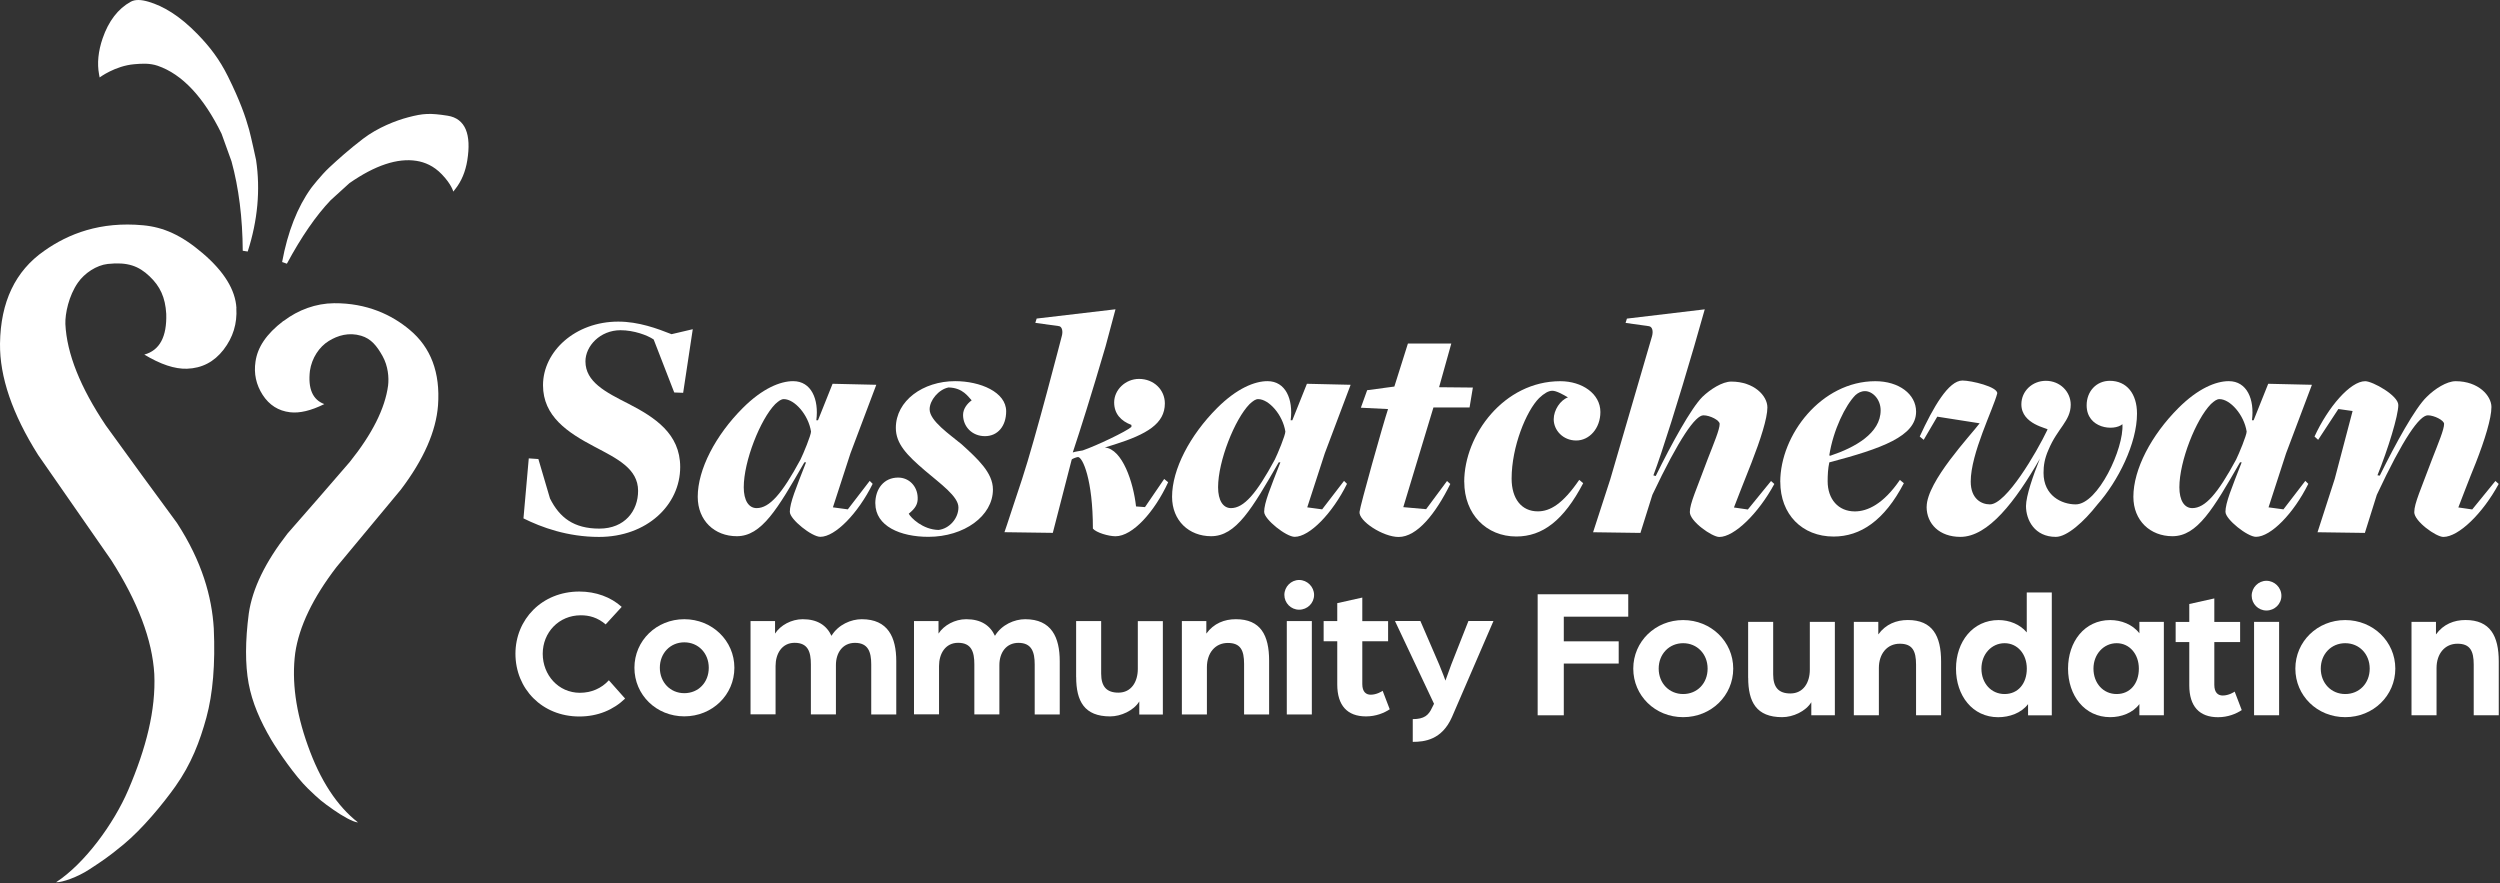 <svg xmlns="http://www.w3.org/2000/svg" width="1308" height="462" viewBox="0 0 1308 462" fill="none"><rect x="0" y="0" width="1308" height="462" fill="#333333" stroke="none"/><path d="M130.304 67.745C128.479 61.095 125.529 52.62 119.254 39.97C114.754 30.92 109.779 24.495 103.354 17.87C93.804 8.045 85.329 3.17 77.729 0.92C73.854 -0.23 70.754 -0.38 68.379 0.92C61.729 4.595 56.804 11.045 53.704 20.045C51.379 26.82 50.754 33.17 51.829 38.92L52.129 40.52C52.129 40.52 60.229 34.445 70.279 33.595C74.304 33.245 78.329 32.995 82.529 34.42C95.304 38.82 106.579 50.82 115.929 69.995L121.129 84.42C124.929 98.27 126.904 114.02 127.004 131.195L129.604 131.595C134.829 115.37 136.304 99.27 133.979 83.72C133.879 83.22 131.379 71.67 130.304 67.72V67.745Z" fill="url(#paint0_linear_7_872)"></path><path d="M243.729 67.82C242.029 63.745 238.829 61.27 234.229 60.545C224.954 59.095 221.429 59.295 213.554 61.37C207.054 63.07 197.604 66.77 189.954 72.595C182.629 78.195 176.929 83.32 172.329 87.595C167.879 91.745 162.979 98.144 162.754 98.445C155.604 108.37 150.504 121.369 147.604 137.094L150.104 137.969C157.604 123.995 165.329 112.795 173.029 104.72L182.829 95.82C196.204 86.495 208.029 82.57 217.954 84.17C222.254 84.87 226.879 86.745 231.154 91.195C236.329 96.57 237.154 100.245 237.154 100.245L238.179 98.945C241.429 94.845 243.529 89.82 244.479 83.945C245.579 77.095 245.329 71.669 243.704 67.794L243.729 67.82Z" fill="url(#paint1_linear_7_872)"></path><path d="M123.654 161.22C124.154 169.295 121.929 176.52 116.979 182.945C112.029 189.345 105.629 192.67 97.804 192.92C91.429 193.12 84.004 190.645 75.504 185.52C83.529 183.32 87.354 176.195 86.979 164.195C86.479 155.645 83.804 149.795 78.204 144.52C72.604 139.22 66.854 136.97 56.404 138.095C50.479 138.745 44.229 142.895 40.754 147.895C35.979 154.745 34.029 164.12 34.204 169.52C34.929 184.945 41.979 202.62 55.329 222.545C67.629 239.57 80.029 256.594 92.579 273.594C105.704 293.769 110.854 312.194 111.854 328.819C112.679 347.419 111.379 362.969 107.979 375.444C104.554 387.919 100.104 399.694 91.729 411.494C85.129 420.769 74.554 433.594 64.729 441.744C56.479 448.594 52.829 450.869 46.704 454.894C40.579 458.919 32.504 461.744 29.329 461.594C44.329 451.819 59.504 431.019 67.079 413.369C76.454 391.494 81.579 371.494 80.729 352.644C79.679 334.794 72.154 314.919 58.179 293.044C45.279 274.569 32.529 256.219 19.904 237.969C6.429 216.569 -0.196 197.17 0.004 179.77C0.304 157.945 8.004 141.77 23.129 131.245C35.829 122.27 52.504 115.77 74.929 117.87C85.479 118.87 94.879 122.945 106.079 132.52C117.279 142.095 123.154 151.67 123.704 161.195L123.654 161.22Z" fill="url(#paint2_linear_7_872)"></path><path d="M148.404 167.92C156.004 162.12 165.304 158.72 174.779 158.645C191.904 158.52 205.028 164.719 214.353 172.569C225.453 181.794 230.403 194.969 229.178 212.044C228.153 225.669 221.678 240.394 209.703 256.194C198.603 269.594 187.404 283.094 176.079 296.644C163.679 312.794 156.479 327.819 154.454 341.694C152.554 356.369 154.754 372.494 161.054 390.069C167.504 408.244 176.254 421.644 187.304 430.294C184.804 430.194 178.929 426.819 174.529 423.719C168.379 419.394 167.329 418.594 160.954 412.419C154.579 406.219 145.554 393.194 141.879 386.969C136.129 377.194 131.929 367.569 130.079 357.569C128.254 347.594 128.279 335.344 130.179 320.869C132.079 307.944 138.829 294.019 150.454 279.119C161.404 266.669 172.229 254.194 182.979 241.719C194.753 227.044 201.453 213.695 203.053 201.695C203.553 197.495 203.053 191.519 200.178 186.345C197.153 180.92 194.153 177.22 188.979 175.67C182.529 173.745 176.704 175.494 171.979 178.419C167.004 181.494 163.129 187.344 162.154 193.994C161.054 203.344 163.579 209.144 169.679 211.419C162.704 214.869 156.729 216.294 151.754 215.694C145.654 214.969 140.879 211.944 137.429 206.619C134.004 201.294 132.729 195.47 133.679 189.195C134.754 181.77 139.154 174.894 148.329 167.869L148.404 167.92Z" fill="url(#paint3_linear_7_872)"></path><path d="M269.679 342.044C269.679 324.069 283.554 309.494 303.104 309.494C311.804 309.494 319.629 312.419 325.279 317.519L316.879 326.694C312.579 322.994 308.179 321.919 303.879 321.919C292.354 321.919 283.954 330.919 283.954 342.044C283.954 353.169 292.154 362.469 303.404 362.469C309.279 362.469 314.654 360.219 318.554 355.919L327.054 365.494C321.004 371.369 312.779 374.869 303.104 374.869C283.554 374.869 269.679 360.294 269.679 342.019V342.044Z" fill="white"></path><path d="M331.929 349.369C331.929 335.194 343.454 323.969 358.029 323.969C372.604 323.969 384.229 335.219 384.229 349.369C384.229 363.519 372.704 374.794 358.029 374.794C343.354 374.794 331.929 363.544 331.929 349.369ZM370.829 349.369C370.829 341.744 365.354 336.069 358.029 336.069C350.704 336.069 345.229 341.744 345.229 349.369C345.229 356.994 350.704 362.669 358.029 362.669C365.354 362.669 370.829 357.094 370.829 349.369Z" fill="white"></path><path d="M392.704 324.944H405.504V331.494C408.329 327.094 414.104 323.969 419.979 323.969C427.704 323.969 432.479 327.194 435.029 332.669C438.554 326.794 445.304 323.969 450.853 323.969C464.628 323.969 468.928 333.444 468.928 345.944V373.794H455.828V347.594C455.828 341.144 454.254 336.344 447.329 336.344C440.879 336.344 437.354 341.519 437.354 347.969V373.769H424.254V347.569C424.254 341.119 422.779 336.319 415.754 336.319C409.104 336.319 405.779 341.994 405.779 348.444V373.744H392.679V324.869L392.704 324.944Z" fill="white"></path><path d="M478.229 324.944H491.029V331.494C493.854 327.094 499.629 323.969 505.504 323.969C513.228 323.969 518.003 327.194 520.553 332.669C524.078 326.794 530.803 323.969 536.378 323.969C550.153 323.969 554.453 333.444 554.453 345.944V373.794H541.353V347.594C541.353 341.144 539.778 336.344 532.853 336.344C526.403 336.344 522.878 341.519 522.878 347.969V373.769H509.779V347.569C509.779 341.119 508.304 336.319 501.279 336.319C494.629 336.319 491.304 341.994 491.304 348.444V373.744H478.204V324.869L478.229 324.944Z" fill="white"></path><path d="M563.028 354.169V324.944H576.128V352.419C576.128 359.269 579.053 362.394 585.128 362.394C591.978 362.394 595.303 356.619 595.303 349.994V324.969H608.403V373.844H596.078V366.994C593.153 371.769 586.503 374.819 580.828 374.819C567.353 374.819 563.053 366.894 563.053 354.194L563.028 354.169Z" fill="white"></path><path d="M618.353 324.944H631.153V331.494C635.053 326.119 640.628 323.969 646.603 323.969C659.503 323.969 664.003 332.269 664.003 345.669V373.819H650.903V347.344C650.903 340.219 649.053 336.394 642.403 336.394C635.753 336.394 631.453 341.669 631.453 349.094V373.819H618.353V324.944Z" fill="white"></path><path d="M671.978 311.269C671.978 306.969 675.503 303.444 679.703 303.444C683.903 303.444 687.528 306.969 687.528 311.269C687.528 315.569 684.003 318.994 679.703 318.994C675.403 318.994 671.978 315.469 671.978 311.269ZM673.253 324.944H686.353V373.819H673.253V324.944Z" fill="white"></path><path d="M699.653 358.069V335.494H692.528V324.944H699.653V315.569L712.753 312.644V324.969H726.253V335.519H712.753V357.894C712.753 362.094 714.803 363.469 717.153 363.469C720.278 363.469 723.028 361.719 723.403 361.419L727.103 371.094C724.178 373.044 719.878 374.819 714.703 374.819C704.928 374.819 699.653 369.144 699.653 358.094V358.069Z" fill="white"></path><path d="M739.127 376.244C745.177 376.244 747.427 374.194 749.202 370.369L750.278 368.219L729.853 324.919H743.153L753.027 347.794C754.502 351.219 756.252 356.094 756.252 356.094C756.252 356.094 758.302 350.319 759.377 347.494L768.277 324.919H781.377L759.677 375.144C754.402 387.169 745.202 388.144 739.153 388.144V376.219L739.127 376.244Z" fill="white"></path><path d="M273.878 271.194L276.653 239.819L281.678 240.169L287.753 260.794C292.778 270.844 300.228 276.569 313.578 276.569C326.928 276.569 333.853 267.219 333.853 256.819C333.853 245.194 322.928 239.994 311.153 233.769C296.953 226.319 284.103 217.819 284.103 201.544C284.103 183.869 300.928 168.269 323.453 168.269C334.203 168.269 343.903 171.919 351.353 174.844L362.453 172.244L357.428 205.519L352.753 205.344L342.003 177.619C338.703 175.369 331.603 172.769 324.678 172.769C313.928 172.769 306.303 181.094 306.303 189.069C306.303 199.819 316.878 205.194 328.828 211.244C342.528 218.344 355.878 226.844 355.878 244.344C355.878 264.269 338.378 280.919 313.403 280.919C296.928 280.919 283.253 275.894 273.878 271.219V271.194Z" fill="white"></path><path d="M413.228 267.894C413.228 263.044 416.528 255.244 421.728 241.894H420.853C406.803 266.344 398.503 280.544 385.503 280.544C373.878 280.544 365.053 272.394 365.053 259.919C365.053 245.544 374.403 227.694 388.628 213.469C398.853 203.244 408.203 199.419 414.978 199.419C424.503 199.419 428.503 208.944 427.103 219.869H427.978L435.603 200.794L458.478 201.319L444.953 237.194L435.778 265.444L443.578 266.494L455.028 251.594L456.578 253.144C448.953 268.569 437.003 280.869 429.203 280.869C424.703 280.869 413.253 271.694 413.253 267.869L413.228 267.894ZM418.778 240.519C420.328 237.394 424.328 227.694 424.328 225.794C422.953 216.944 415.653 208.819 410.103 208.819C408.728 208.819 407.503 209.694 405.603 211.419C397.803 219.394 389.128 241.244 389.128 254.919C389.128 261.844 391.728 265.844 395.878 265.844C402.628 265.844 409.228 258.219 418.753 240.544L418.778 240.519Z" fill="white"></path><path d="M457.953 263.394C457.953 255.769 462.453 249.869 469.903 249.869C475.628 249.869 479.953 254.369 480.128 260.269C480.303 263.744 478.903 265.994 475.453 268.769C476.503 270.844 482.728 277.094 491.052 277.269C496.777 276.569 501.452 271.194 501.452 265.469C501.452 259.744 492.103 253.169 483.953 246.219C474.428 238.069 468.703 232.169 468.703 223.869C468.703 209.669 482.903 199.419 499.727 199.419C512.902 199.419 526.427 205.144 526.427 215.194C526.427 222.819 522.102 228.194 515.327 228.194C508.552 228.194 503.877 223.169 503.877 217.094C503.877 213.969 505.952 211.194 508.377 209.469C506.652 207.744 503.877 202.869 496.252 202.719C491.053 203.769 486.378 209.469 486.378 214.144C486.378 220.219 496.952 227.319 503.202 232.519C511.352 239.969 519.502 247.244 519.502 256.094C519.502 269.969 504.427 280.869 485.703 280.869C471.153 280.869 457.978 275.319 457.978 263.369L457.953 263.394Z" fill="white"></path><path d="M571.803 276.569C571.803 250.919 566.428 239.119 564.003 239.119C563.478 239.119 560.878 239.994 560.703 240.494L550.828 278.794L525.528 278.444C526.053 277.219 532.128 258.344 534.728 250.719C541.653 229.744 555.528 175.844 555.528 175.844C556.228 173.419 555.703 170.994 554.153 170.644L541.678 168.919L542.378 166.669L583.628 161.819L578.428 181.244C570.978 206.719 565.253 224.744 561.278 236.719C562.828 236.194 564.753 236.019 566.478 235.669C573.928 233.069 589.178 225.794 591.953 223.369V222.319C586.403 220.244 582.928 216.419 582.928 210.544C582.928 203.969 588.828 198.244 595.928 198.244C603.728 198.244 609.453 203.969 609.453 211.069C609.453 221.644 600.103 227.194 583.103 232.569L578.078 234.119C587.253 234.994 592.978 252.319 594.378 264.969L599.053 265.319L609.103 250.594L611.178 252.319C604.078 267.744 592.628 280.569 583.628 280.569C579.978 280.569 573.578 278.669 571.828 276.594L571.803 276.569Z" fill="white"></path><path d="M661.402 267.894C661.402 263.044 664.702 255.244 669.902 241.894H669.027C654.977 266.344 646.677 280.544 633.677 280.544C622.052 280.544 613.227 272.394 613.227 259.919C613.227 245.544 622.577 227.694 636.802 213.469C647.027 203.244 656.377 199.419 663.152 199.419C672.677 199.419 676.677 208.944 675.277 219.869H676.152L683.777 200.794L706.652 201.319L693.127 237.194L683.952 265.444L691.752 266.494L703.202 251.594L704.752 253.144C697.127 268.569 685.177 280.869 677.377 280.869C672.877 280.869 661.427 271.694 661.427 267.869L661.402 267.894ZM666.952 240.519C668.502 237.394 672.502 227.694 672.502 225.794C671.127 216.944 663.827 208.819 658.277 208.819C656.902 208.819 655.677 209.694 653.777 211.419C645.977 219.394 637.302 241.244 637.302 254.919C637.302 261.844 639.902 265.844 644.052 265.844C650.802 265.844 657.402 258.219 666.927 240.544L666.952 240.519Z" fill="white"></path><path d="M711.327 267.744C711.502 264.969 723.627 221.819 726.227 214.019L712.002 213.319L715.302 204.144L729.527 202.244L736.627 179.719H759.327L752.927 202.594L770.602 202.769L768.877 213.169H749.977L734.202 265.344L746.152 266.394L757.077 251.669L758.802 253.219C751.177 268.644 741.477 280.944 731.752 280.944C723.602 280.944 710.777 272.619 711.302 267.769L711.327 267.744Z" fill="white"></path><path d="M766.077 252.144C766.077 227.544 786.877 199.444 816.352 199.444C827.801 199.444 837.326 206.019 837.326 215.569C837.326 224.069 831.601 230.469 824.676 230.469C817.751 230.469 812.902 225.094 812.902 219.369C812.902 214.519 816.377 209.319 820.352 207.919C817.752 206.369 814.277 204.444 812.202 204.444C810.127 204.444 807.877 205.819 805.277 208.269C798.527 215.019 790.877 233.744 790.877 250.394C790.877 260.969 796.077 267.544 804.577 267.544C810.977 267.544 817.577 263.744 826.251 251.069L828.327 252.794C818.102 272.369 807.002 280.694 793.327 280.694C777.727 280.694 766.102 269.094 766.102 252.094L766.077 252.144Z" fill="white"></path><path d="M884.126 267.894C884.126 263.394 887.601 256.094 893.476 240.169C896.776 231.669 899.726 224.744 899.726 221.794C899.726 219.894 894.701 217.294 891.226 217.294C887.076 217.294 878.576 229.244 864.526 258.894L858.276 278.819L833.501 278.469L842.501 250.744L864.351 175.869C865.051 173.269 864.526 171.019 862.801 170.669L850.501 168.944L851.201 166.694L891.926 161.844L886.376 181.269C878.226 209.169 869.726 236.394 865.051 248.694C864.876 248.694 866.276 249.044 866.276 249.044C874.601 232.069 884.826 213.519 890.726 207.619C894.876 203.644 901.126 199.644 905.801 199.644C917.751 199.644 924.701 207.094 924.701 213.169C924.701 218.894 921.051 230.144 916.376 242.119C913.426 249.394 907.201 265.519 907.201 265.519L914.476 266.569L926.601 251.669L928.326 253.219C920.001 268.644 907.351 280.944 899.551 280.944C895.751 280.944 884.126 272.794 884.126 267.944V267.894Z" fill="white"></path><path d="M931.426 252.144C931.426 227.544 952.926 199.444 981.176 199.444C993.476 199.444 1002.5 206.194 1002.5 215.394C1002.5 228.219 984.651 234.644 957.101 241.919C956.401 245.044 956.226 248.519 956.226 251.794C956.226 261.144 961.776 267.569 970.451 267.569C977.026 267.569 985.351 263.769 994.026 251.094L996.101 252.819C985.876 272.394 973.401 280.719 959.351 280.719C942.876 280.719 931.451 269.119 931.451 252.119L931.426 252.144ZM983.951 214.694C983.951 208.794 979.626 204.644 975.801 204.644C973.726 204.644 972.151 205.519 970.776 206.719C965.576 211.919 959.151 224.919 957.076 238.269L957.601 238.444C970.601 234.119 983.951 226.644 983.951 214.694Z" fill="white"></path><path d="M1008.03 265.144C1008.03 251.969 1031.25 227.519 1035.75 221.469L1013.58 217.994L1006.48 230.119L1004.4 228.394C1011.5 212.969 1019.48 199.094 1026.75 199.094C1031.43 199.094 1045.3 202.394 1044.95 205.844C1042.88 213.994 1031.08 237.219 1031.08 251.944C1031.08 260.969 1036.63 263.894 1041.13 263.894C1049.63 263.894 1065.4 237.019 1071.28 224.719C1071.63 224.019 1057.58 222.119 1057.58 211.544C1057.58 204.619 1063.3 199.244 1070.4 199.244C1077.85 199.244 1083.4 204.969 1083.4 211.719C1083.4 220.219 1076.48 224.019 1071.78 235.294C1069.7 239.969 1069.18 243.619 1069.18 247.419C1069.18 259.369 1078.7 263.894 1086 263.894C1097.63 263.894 1111.3 234.594 1110.45 221.944C1105.95 225.744 1091.73 224.194 1091.73 212.069C1091.73 204.619 1096.93 199.244 1103.85 199.244C1112.7 199.244 1118.08 205.994 1118.08 216.394C1118.08 231.994 1108.2 251.744 1097.28 264.069C1090.35 272.919 1081.5 280.894 1075.6 280.894C1064.5 280.894 1060 272.044 1060 264.769C1060 259.569 1063.8 248.469 1067.28 239.994C1054.45 262.344 1040.23 280.894 1025.68 280.894C1014.75 280.894 1008 274.144 1008 265.119L1008.03 265.144Z" fill="white"></path><path d="M1164.35 267.894C1164.35 263.044 1167.65 255.244 1172.85 241.894H1171.98C1157.93 266.344 1149.63 280.544 1136.63 280.544C1125 280.544 1116.18 272.394 1116.18 259.919C1116.18 245.544 1125.53 227.694 1139.75 213.469C1149.98 203.244 1159.33 199.419 1166.1 199.419C1175.63 199.419 1179.63 208.944 1178.23 219.869H1179.1L1186.73 200.794L1209.6 201.319L1196.07 237.194L1186.9 265.444L1194.7 266.494L1206.15 251.594L1207.7 253.144C1200.08 268.569 1188.13 280.869 1180.33 280.869C1175.83 280.869 1164.38 271.694 1164.38 267.869L1164.35 267.894ZM1169.9 240.519C1171.45 237.394 1175.45 227.694 1175.45 225.794C1174.08 216.944 1166.78 208.819 1161.23 208.819C1159.85 208.819 1158.63 209.694 1156.73 211.419C1148.93 219.394 1140.25 241.244 1140.25 254.919C1140.25 261.844 1142.85 265.844 1147 265.844C1153.75 265.844 1160.35 258.219 1169.88 240.544L1169.9 240.519Z" fill="white"></path><path d="M1263.15 267.894C1263.15 263.394 1266.62 255.944 1272.5 240.169C1275.8 231.669 1278.75 224.744 1278.75 221.794C1278.75 219.894 1273.55 217.294 1270.25 217.294C1265.92 217.294 1257.42 229.244 1243.55 258.894L1237.3 278.819L1212.53 278.469L1221.53 250.569L1230.88 215.044L1223.43 213.994L1212.85 230.119L1210.95 228.394C1218.05 212.969 1229.68 199.444 1237.48 199.444C1241.28 199.444 1254.8 206.894 1254.8 211.919C1254.8 217.469 1249.43 234.969 1243.88 248.669L1245.1 248.844C1253.42 232.044 1263.65 213.319 1269.73 207.594C1273.88 203.444 1280.12 199.444 1284.8 199.444C1296.75 199.444 1303.52 207.069 1303.52 212.969C1303.52 218.869 1300.05 230.119 1295.37 242.094C1292.42 249.194 1286.2 265.494 1286.2 265.494L1293.47 266.544L1305.6 251.644L1307.32 253.194C1299 268.619 1286.35 280.919 1278.37 280.919C1274.57 280.919 1263.13 272.769 1263.13 267.919L1263.15 267.894Z" fill="white"></path><path d="M804.501 310.919H851.901V322.644H818.176V335.544H846.901V347.169H818.176V374.244H804.501V310.919Z" fill="white"></path><path d="M854.526 349.819C854.526 335.644 866.051 324.419 880.626 324.419C895.201 324.419 906.826 335.669 906.826 349.819C906.826 363.969 895.301 375.219 880.626 375.219C865.951 375.219 854.526 363.969 854.526 349.819ZM893.426 349.819C893.426 342.194 887.951 336.519 880.626 336.519C873.301 336.519 867.826 342.194 867.826 349.819C867.826 357.444 873.301 363.119 880.626 363.119C887.951 363.119 893.426 357.544 893.426 349.819Z" fill="white"></path><path d="M914.626 354.594V325.369H927.726V352.844C927.726 359.694 930.651 362.819 936.726 362.819C943.576 362.819 946.901 357.044 946.901 350.394V325.369H960.001V374.244H947.676V367.394C944.751 372.194 938.101 375.219 932.426 375.219C918.951 375.219 914.651 367.294 914.651 354.594H914.626Z" fill="white"></path><path d="M969.926 325.369H982.726V331.919C986.626 326.544 992.201 324.394 998.176 324.394C1011.08 324.394 1015.58 332.694 1015.58 346.094V374.244H1002.48V347.744C1002.48 340.619 1000.63 336.794 993.976 336.794C987.326 336.794 983.026 342.069 983.026 349.494V374.219H969.926V325.344V325.369Z" fill="white"></path><path d="M1023.38 349.819C1023.38 335.744 1032.18 324.419 1045.65 324.419C1051.33 324.419 1056.9 326.669 1060.4 330.869V309.969H1073.5V374.269H1061.08V368.394C1057.55 373.094 1051.3 375.244 1045.45 375.244C1031.98 375.244 1023.38 363.919 1023.38 349.844V349.819ZM1060.43 349.819C1060.43 342.194 1055.55 336.519 1048.8 336.519C1042.05 336.519 1036.68 342.194 1036.68 349.819C1036.68 357.444 1041.75 363.119 1048.8 363.119C1055.85 363.119 1060.43 357.644 1060.43 349.819Z" fill="white"></path><path d="M1082 349.819C1082 335.744 1090.6 324.419 1104.08 324.419C1109.75 324.419 1115.8 326.669 1119.33 331.344V325.369H1132.13V374.244H1119.33V368.369C1115.9 373.069 1109.75 375.219 1104.08 375.219C1090.6 375.219 1082 363.894 1082 349.819ZM1119.05 349.819C1119.05 342.194 1114.15 336.519 1107.43 336.519C1100.7 336.519 1095.3 342.194 1095.3 349.819C1095.3 357.444 1100.38 363.119 1107.43 363.119C1114.48 363.119 1119.05 357.644 1119.05 349.819Z" fill="white"></path><path d="M1145.43 358.519V335.944H1138.3V325.394H1145.43V316.019L1158.53 313.094V325.394H1172.03V335.944H1158.53V358.319C1158.53 362.519 1160.58 363.894 1162.93 363.894C1166.05 363.894 1168.8 362.144 1169.18 361.844L1172.88 371.519C1169.95 373.469 1165.65 375.244 1160.48 375.244C1150.7 375.244 1145.43 369.569 1145.43 358.544V358.519Z" fill="white"></path><path d="M1178.08 311.694C1178.08 307.394 1181.58 303.869 1185.8 303.869C1190.03 303.869 1193.63 307.369 1193.63 311.694C1193.63 316.019 1190.1 319.419 1185.8 319.419C1181.5 319.419 1178.08 315.894 1178.08 311.694ZM1179.33 325.369H1192.43V374.244H1179.33V325.369Z" fill="white"></path><path d="M1200.93 349.819C1200.93 335.644 1212.45 324.419 1227.03 324.419C1241.6 324.419 1253.23 335.669 1253.23 349.819C1253.23 363.969 1241.7 375.219 1227.03 375.219C1212.35 375.219 1200.93 363.969 1200.93 349.819ZM1239.83 349.819C1239.83 342.194 1234.35 336.519 1227.03 336.519C1219.7 336.519 1214.23 342.194 1214.23 349.819C1214.23 357.444 1219.7 363.119 1227.03 363.119C1234.35 363.119 1239.83 357.544 1239.83 349.819Z" fill="white"></path><path d="M1261.7 325.369H1274.5V331.919C1278.4 326.544 1283.97 324.394 1289.95 324.394C1302.85 324.394 1307.35 332.694 1307.35 346.094V374.244H1294.25V347.744C1294.25 340.619 1292.4 336.794 1285.75 336.794C1279.1 336.794 1274.8 342.069 1274.8 349.494V374.219H1261.7V325.344V325.369Z" fill="white"></path><defs><linearGradient id="paint0_linear_7_872" x1="93.179" y1="131.595" x2="93.179" y2="-0.005" gradientUnits="userSpaceOnUse"><stop stop-color="white"></stop><stop offset="0.25" stop-color="white"></stop><stop offset="0.76" stop-color="white"></stop></linearGradient><linearGradient id="paint1_linear_7_872" x1="196.404" y1="137.994" x2="196.404" y2="59.62" gradientUnits="userSpaceOnUse"><stop stop-color="white"></stop><stop offset="0.25" stop-color="white"></stop><stop offset="0.76" stop-color="white"></stop></linearGradient><linearGradient id="paint2_linear_7_872" x1="61.854" y1="461.594" x2="61.854" y2="117.47" gradientUnits="userSpaceOnUse"><stop offset="0.37" stop-color="white"></stop><stop offset="1" stop-color="white"></stop></linearGradient><linearGradient id="paint3_linear_7_872" x1="179.079" y1="430.319" x2="179.079" y2="158.645" gradientUnits="userSpaceOnUse"><stop offset="0.37" stop-color="white"></stop><stop offset="1" stop-color="white"></stop></linearGradient></defs></svg>